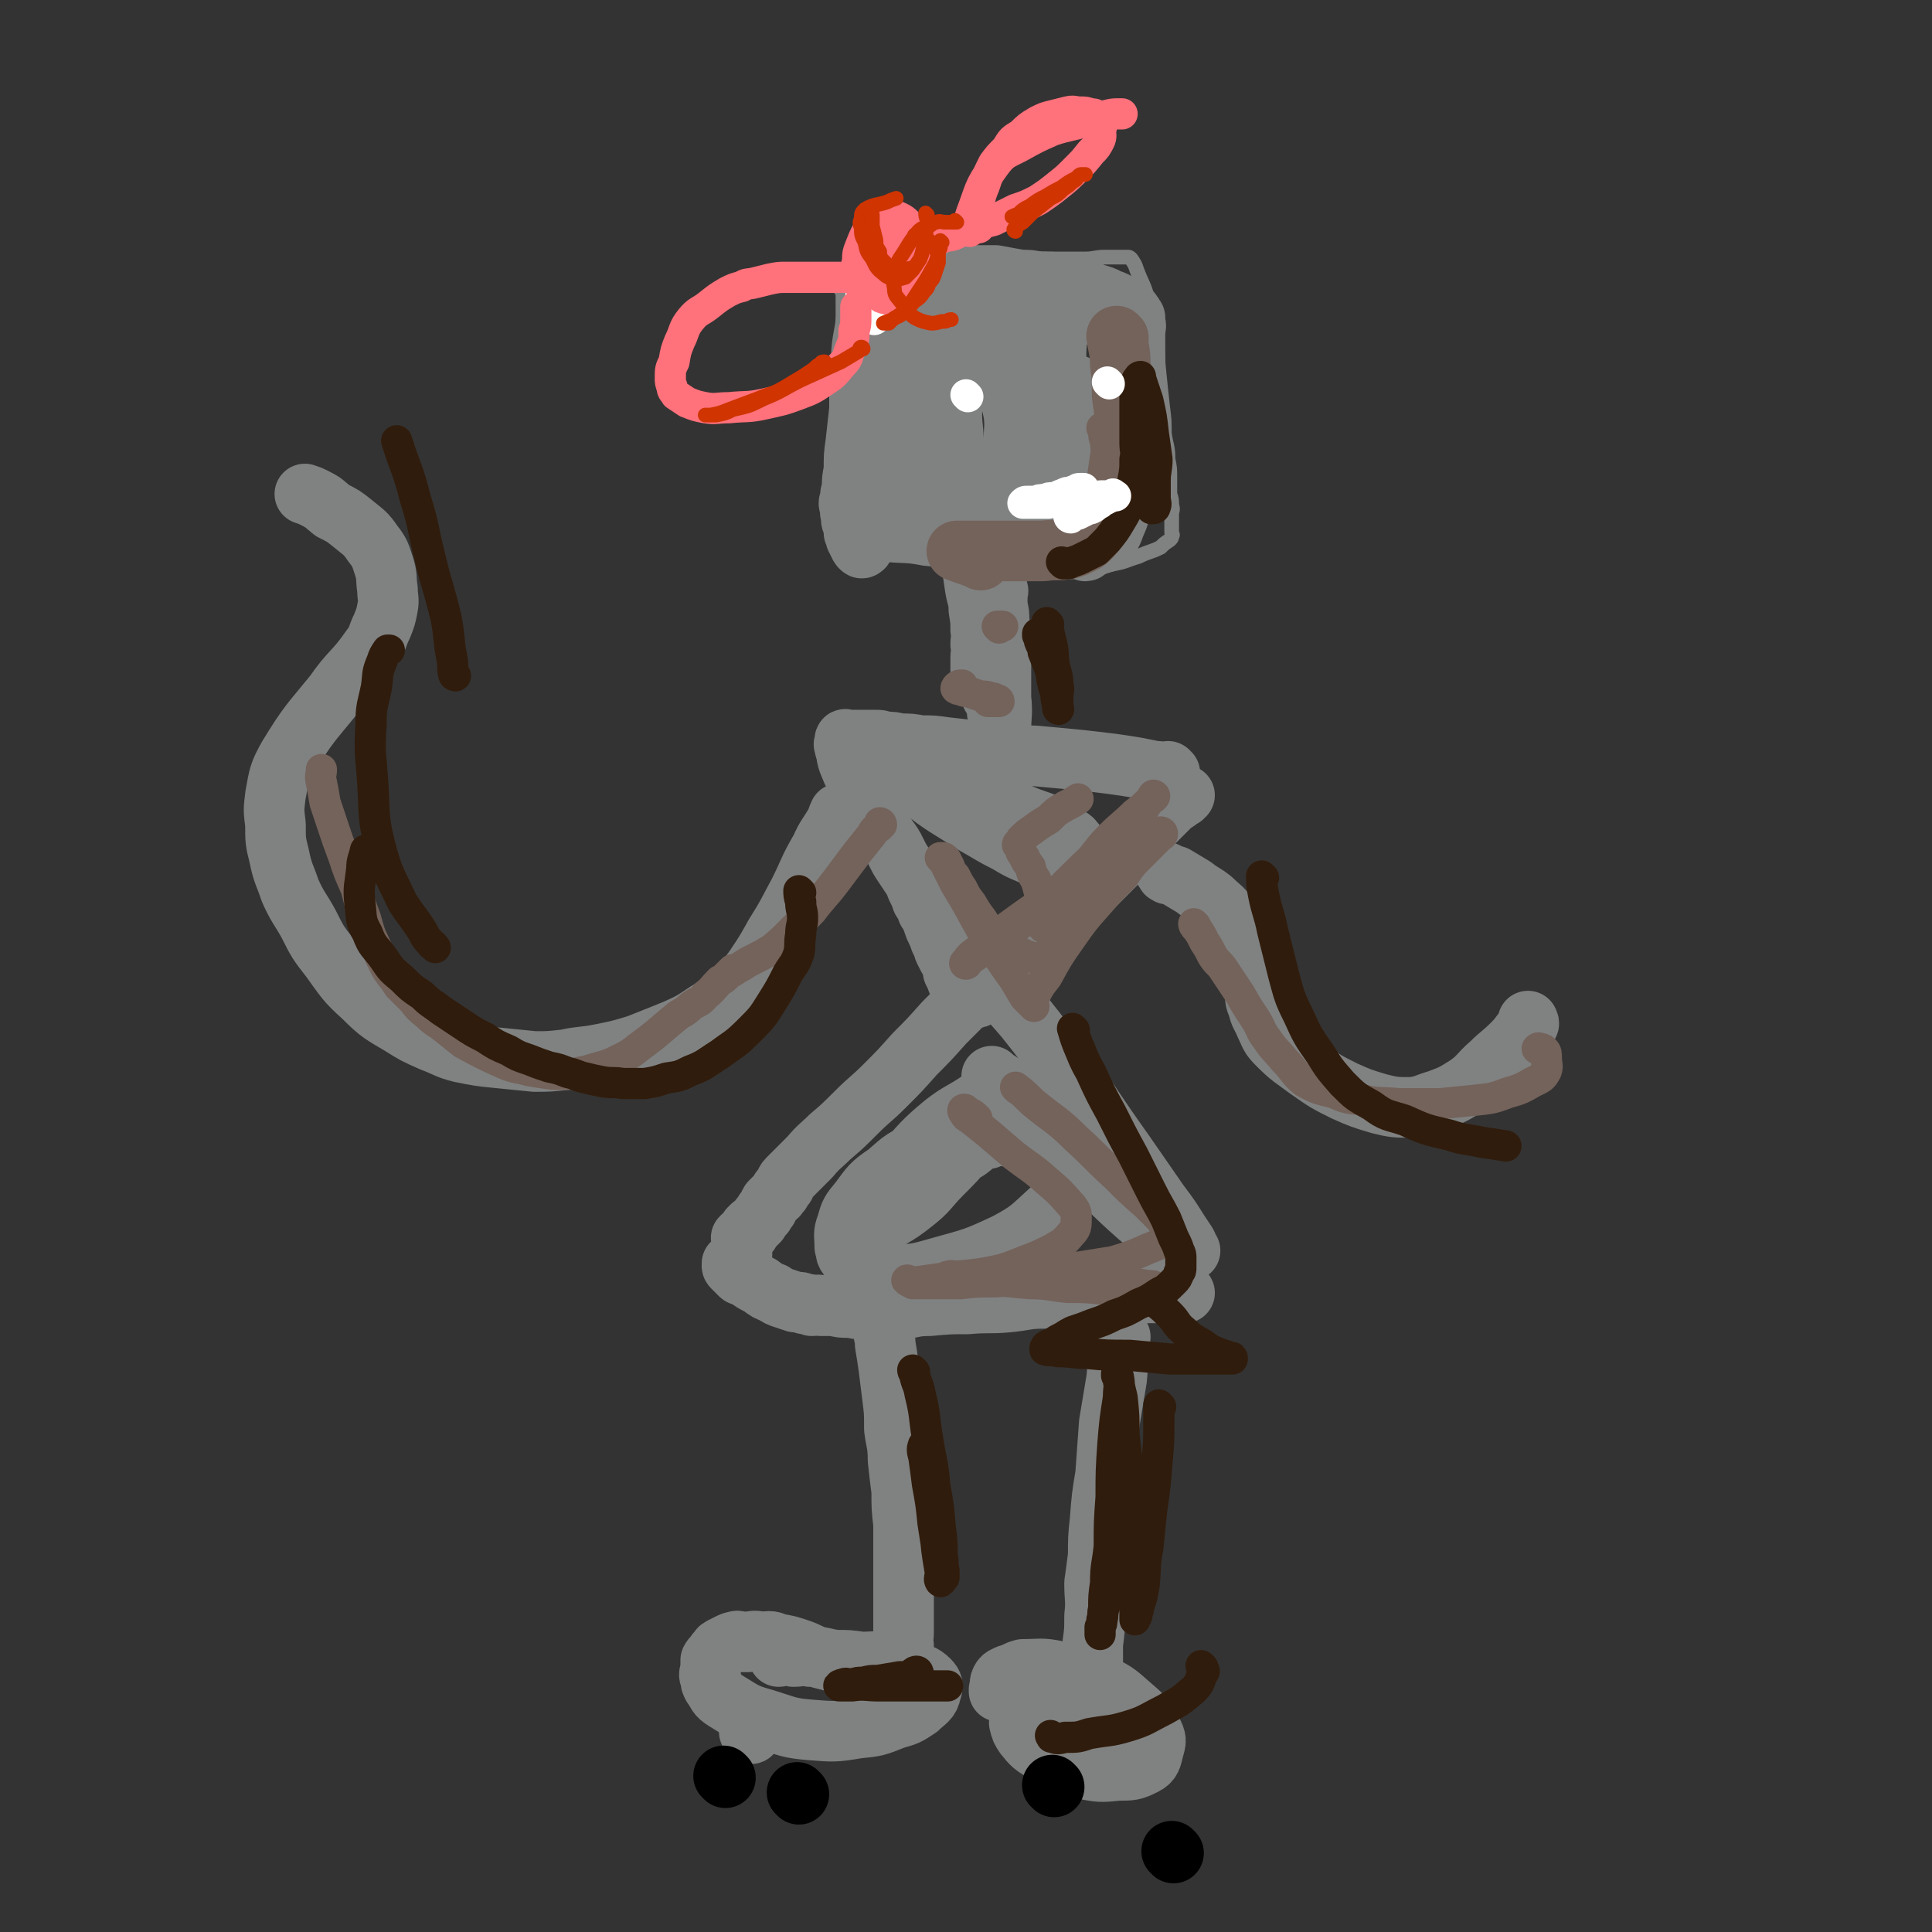 <svg viewBox='0 0 1052 1052' version='1.1' xmlns='http://www.w3.org/2000/svg' xmlns:xlink='http://www.w3.org/1999/xlink'><rect x="0" y="0" width="1052" height="1052" fill="#333333" stroke="none"/><g fill='none' stroke='#808282' stroke-width='8' stroke-linecap='round' stroke-linejoin='round'><path d='M459,159c0,0 -1,-1 -1,-1 0,0 1,1 1,2 0,5 0,5 0,11 0,11 0,11 0,22 0,15 0,15 0,29 0,13 0,13 0,25 0,10 -1,10 0,21 0,6 0,6 1,13 0,4 0,4 0,9 0,2 0,2 0,5 0,1 0,1 0,3 0,0 0,0 0,1 0,0 -1,0 0,0 0,0 0,0 1,0 2,0 2,-1 4,0 9,1 9,1 18,3 10,1 10,0 20,2 10,1 10,1 21,3 9,1 9,1 19,2 7,0 7,0 14,1 4,0 4,0 9,1 2,0 2,0 4,1 1,0 1,0 2,0 0,0 0,0 0,0 '/><path d='M481,145c0,0 -2,-1 -1,-1 9,-1 10,-1 20,-2 13,-1 13,-1 27,-1 12,0 12,0 25,0 11,0 11,0 22,0 9,0 9,0 17,0 5,0 5,-1 11,-1 3,0 3,0 6,0 2,0 2,0 3,0 0,0 0,0 0,0 1,0 1,0 1,0 1,0 1,0 2,0 0,0 0,0 0,0 1,0 1,0 2,1 2,3 2,3 3,6 3,8 4,8 6,16 3,10 3,10 4,20 2,10 1,10 2,19 1,10 1,10 2,19 1,8 1,8 1,15 1,7 2,7 2,14 1,5 1,5 1,11 0,4 0,4 0,8 1,3 1,3 1,6 1,3 0,3 0,5 0,0 0,0 0,1 0,1 0,1 0,2 0,1 0,1 0,2 0,1 0,1 0,2 0,1 0,1 0,2 0,0 0,0 0,1 0,1 1,1 0,2 0,1 0,1 -1,2 -3,2 -3,2 -5,4 -6,3 -6,2 -12,5 -7,2 -7,3 -14,4 -9,3 -9,3 -18,4 -11,1 -11,0 -22,0 -9,0 -9,1 -18,0 -8,-1 -8,-2 -16,-3 -8,-1 -8,-1 -15,-2 -4,-1 -4,-2 -7,-2 -2,-1 -3,0 -3,0 -1,0 0,0 0,0 0,0 0,0 1,0 '/></g>
<g fill='none' stroke='#808282' stroke-width='33' stroke-linecap='round' stroke-linejoin='round'><path d='M506,194c0,0 -1,-1 -1,-1 0,5 0,7 1,13 2,10 2,10 5,21 4,11 4,11 9,21 4,8 4,8 10,15 2,3 2,3 6,5 3,3 3,3 7,4 3,0 3,0 5,-2 1,-1 1,-2 1,-4 2,-5 3,-5 3,-10 1,-7 1,-7 0,-14 0,-9 1,-9 0,-17 -2,-10 -3,-10 -6,-20 -2,-7 -2,-7 -5,-14 -2,-4 -2,-4 -5,-7 -2,-3 -2,-3 -5,-4 -1,-1 -2,-1 -3,0 -2,0 -2,1 -2,3 -3,6 -3,6 -4,14 -2,9 -3,9 -3,19 -1,10 -1,10 0,20 0,9 1,9 3,17 2,6 2,7 5,12 2,4 3,5 6,8 2,1 3,1 4,0 4,-2 4,-2 7,-6 4,-7 5,-7 7,-16 2,-8 2,-9 2,-18 1,-8 1,-8 -1,-16 -1,-9 -2,-9 -5,-17 -3,-7 -3,-7 -6,-13 -3,-4 -3,-4 -6,-8 -2,-2 -2,-2 -5,-4 -2,-1 -2,0 -4,-1 -2,-1 -2,-1 -3,-1 -2,0 -2,0 -4,0 -3,0 -3,0 -5,1 -3,1 -3,1 -5,2 -3,3 -3,3 -6,6 -3,4 -3,4 -5,8 -3,6 -3,6 -5,12 -2,6 -2,6 -2,12 -1,7 -1,8 0,15 0,6 0,6 1,13 0,5 0,5 1,10 1,5 2,5 2,9 1,4 1,4 1,7 1,3 1,3 2,6 0,1 0,1 0,3 1,1 0,1 1,2 0,1 0,1 0,2 0,1 0,1 0,2 0,1 -1,1 0,2 0,0 0,0 0,1 1,1 0,1 1,2 0,1 1,1 2,2 2,1 2,0 4,1 4,0 4,0 8,1 6,0 6,0 11,1 8,0 8,0 17,1 9,0 9,0 18,1 8,0 8,1 15,1 7,0 7,0 13,0 4,0 4,0 8,0 3,0 3,-1 5,-1 1,0 2,0 2,0 1,-1 1,-1 1,-2 1,-2 1,-2 2,-4 2,-6 3,-6 4,-12 2,-8 2,-8 3,-15 1,-8 1,-8 2,-15 1,-7 2,-7 2,-15 1,-6 1,-6 1,-13 1,-6 0,-6 0,-13 0,-5 0,-5 0,-9 0,-5 0,-5 0,-10 0,-3 0,-3 0,-7 0,-2 1,-2 0,-4 0,-2 0,-2 0,-3 -1,-2 -1,-1 -2,-3 -1,-1 -1,-1 -2,-2 -2,-1 -2,-1 -4,-2 -3,-2 -3,-2 -6,-3 -4,-2 -4,-2 -8,-3 -4,-2 -4,-2 -9,-3 -5,-2 -5,-2 -11,-3 -6,-1 -6,0 -13,-1 -5,-1 -5,0 -10,-1 -6,-1 -5,-1 -11,-2 -5,0 -5,0 -11,0 -4,0 -4,-1 -9,-1 -4,0 -4,0 -9,0 -4,0 -4,0 -9,0 -3,0 -3,0 -7,1 -3,0 -3,-1 -6,0 -2,0 -2,1 -4,2 -1,0 -1,0 -2,1 -2,0 -2,0 -3,1 -2,1 -3,1 -4,3 -2,3 -2,3 -3,6 -3,8 -3,8 -4,16 -2,11 -2,11 -2,22 -1,11 -1,11 -1,22 -1,9 -1,9 -2,18 -1,7 -1,7 -1,15 -1,5 -1,5 -1,10 -1,3 -1,3 -1,6 -1,2 -1,2 0,4 0,1 0,1 0,3 1,0 1,0 1,1 0,0 0,0 0,0 0,1 0,1 0,2 0,1 -1,1 0,2 0,1 0,1 1,3 0,1 0,1 0,3 1,1 1,1 1,3 1,1 1,1 1,2 1,1 1,1 1,2 1,0 0,1 1,1 0,1 1,0 1,0 1,-5 1,-6 1,-11 1,-12 1,-12 2,-24 1,-12 1,-12 2,-25 1,-13 2,-13 3,-25 1,-11 1,-11 2,-21 1,-6 1,-6 2,-13 1,-4 1,-4 2,-8 0,-2 0,-2 1,-4 1,-1 1,-1 1,-1 1,-1 1,0 2,0 2,0 2,-1 3,-1 2,0 2,0 3,0 3,0 3,0 6,0 4,0 4,-1 8,-1 11,0 11,0 21,1 14,1 14,1 27,2 12,1 12,0 24,2 7,1 7,1 14,2 6,2 6,1 11,3 3,1 3,1 6,3 1,0 2,1 2,2 1,0 0,0 0,1 0,1 1,1 0,3 0,2 0,2 0,5 -1,3 0,3 -1,7 0,5 0,5 -1,11 0,6 0,6 0,13 1,9 1,9 1,17 1,9 0,9 0,17 0,6 1,6 0,12 0,3 0,3 -1,6 -2,3 -1,4 -3,6 -2,3 -2,3 -5,5 -4,2 -4,2 -8,4 -5,1 -5,1 -11,2 -5,0 -5,0 -11,1 -5,0 -5,0 -10,0 -3,0 -3,0 -5,0 0,0 0,0 -1,0 '/><path d='M576,178c0,0 -1,-1 -1,-1 0,0 0,1 0,2 1,7 0,7 0,15 1,13 1,14 3,27 3,14 3,14 6,28 2,12 2,12 4,24 1,8 1,8 2,16 1,4 1,4 1,8 1,1 1,3 0,3 0,-1 0,-3 0,-6 -3,-11 -3,-11 -5,-23 -4,-17 -4,-17 -7,-33 -3,-16 -3,-16 -6,-31 -2,-9 -2,-9 -3,-18 -1,-5 -2,-5 -2,-10 -1,-1 -1,-4 -1,-3 1,1 2,3 2,7 2,8 1,9 3,17 3,12 3,12 7,24 4,11 4,11 8,21 3,9 3,9 6,17 2,5 1,5 3,10 1,1 1,1 2,3 0,0 0,0 0,0 0,-3 0,-4 0,-7 -2,-9 -2,-9 -4,-19 -2,-8 -2,-8 -3,-17 -2,-6 -2,-6 -3,-13 -1,-3 -1,-3 -1,-6 -1,-2 -1,-4 -1,-3 0,1 0,4 0,8 '/><path d='M526,290c0,0 -1,-1 -1,-1 0,3 1,4 2,7 1,5 1,5 2,11 1,6 1,6 2,13 1,6 2,6 2,12 1,6 1,6 1,11 1,4 0,4 0,8 1,4 0,4 0,7 0,3 0,3 0,5 0,2 0,2 0,4 1,1 1,1 1,2 1,1 1,1 1,2 1,1 1,1 1,2 1,0 1,0 1,1 1,0 1,0 1,0 0,0 -1,0 -1,1 1,1 1,1 2,2 0,1 0,1 0,2 1,1 2,0 2,1 1,1 0,1 0,3 1,2 1,2 1,5 1,2 1,2 1,5 1,3 1,3 1,7 1,2 1,2 1,5 1,1 0,1 0,3 0,1 0,1 0,2 0,0 1,2 0,1 0,-5 0,-6 -1,-13 0,-9 1,-9 0,-18 0,-9 0,-9 0,-18 -1,-7 0,-7 -1,-14 0,-5 1,-5 0,-10 0,-4 0,-4 -1,-8 0,-2 0,-2 0,-4 0,-2 0,-2 0,-3 0,-1 1,-1 0,-2 0,-1 0,-1 -1,-1 0,0 0,-1 0,-1 '/><path d='M637,421c0,0 -1,-1 -1,-1 0,0 0,1 -1,1 -3,-1 -3,-1 -6,-1 -5,-1 -5,-1 -10,-2 -6,-1 -6,-1 -13,-2 -8,-1 -8,-1 -17,-2 -10,-1 -10,-1 -21,-2 -9,-1 -9,0 -19,-1 -8,-1 -8,-1 -17,-2 -8,-1 -8,-1 -17,-2 -7,-1 -7,-1 -14,-1 -5,-1 -5,-1 -11,-1 -4,-1 -4,-1 -8,-1 -3,-1 -3,-1 -5,-1 -3,0 -3,0 -5,0 -2,0 -2,0 -3,0 -1,0 -1,0 -2,0 0,0 0,0 0,0 -1,0 -1,0 -2,0 0,0 0,0 -1,0 0,0 0,0 -1,0 0,0 0,0 -1,0 0,0 0,0 -1,0 0,0 -1,-1 -1,0 0,0 0,0 0,1 0,0 0,0 0,1 0,0 -1,0 0,1 0,2 0,2 1,3 0,3 0,3 1,6 2,5 2,5 4,9 3,5 2,6 5,11 3,5 3,5 6,11 3,5 3,5 6,10 3,4 3,4 5,8 2,4 2,4 4,7 2,3 2,3 4,6 2,3 2,3 3,6 2,4 2,4 3,7 2,3 2,3 3,6 2,3 2,3 3,6 1,3 1,3 2,5 1,2 1,2 2,5 2,2 1,2 2,5 1,2 1,2 2,4 1,2 2,2 2,4 1,2 1,2 1,4 1,2 1,2 2,4 0,1 0,1 1,2 0,1 0,1 1,3 0,0 0,0 0,1 0,1 0,1 1,2 0,1 0,1 1,2 0,0 -1,0 0,0 0,1 0,1 1,1 0,0 0,0 0,0 1,0 1,0 1,0 1,0 1,0 2,0 2,-1 2,0 3,-1 3,-2 2,-2 5,-4 4,-3 5,-2 9,-6 8,-7 7,-7 15,-15 8,-8 8,-8 16,-16 7,-8 7,-8 15,-16 6,-6 6,-6 12,-12 5,-5 5,-5 10,-10 3,-3 3,-3 5,-6 2,-2 2,-2 3,-4 1,-1 1,-2 1,-2 1,-1 1,0 2,0 0,-1 0,-1 0,-1 1,-1 1,-1 2,-2 1,-1 1,-1 1,-1 1,-1 1,-1 2,-2 1,-1 1,-1 2,-2 1,-1 1,-1 2,-2 2,-2 2,-2 3,-3 1,-1 1,-1 2,-2 1,-1 1,0 2,-1 1,-1 1,-2 1,-2 1,-1 1,0 2,0 0,-1 0,-1 0,-1 0,0 1,0 1,0 0,0 0,0 0,0 '/><path d='M528,544c0,0 -1,-1 -1,-1 -1,0 -1,1 -1,2 -6,6 -6,6 -12,12 -8,9 -8,9 -16,17 -8,9 -8,9 -16,17 -8,8 -8,7 -16,15 -7,7 -7,7 -14,13 -5,5 -6,5 -11,11 -4,4 -4,4 -8,8 -2,2 -2,2 -4,4 -2,2 -1,3 -2,4 -1,1 -1,1 -2,2 0,0 0,0 0,1 -1,1 -1,1 -1,1 -1,2 -1,1 -2,2 -1,1 -1,1 -2,2 -1,1 -1,1 -1,2 -1,1 -1,1 -1,2 -1,1 -1,1 -1,1 -1,1 -1,1 -1,2 -1,1 -1,1 -2,2 -1,1 -1,2 -1,2 -1,1 -1,1 -2,2 -1,0 -1,0 -2,1 0,1 0,1 -1,1 0,0 0,0 0,1 0,0 0,1 0,1 -1,0 -1,0 -1,0 -1,1 -1,0 -1,1 -1,0 0,0 0,1 -1,0 -1,-1 -1,0 -1,0 0,0 0,0 -1,1 -1,0 -1,1 -1,0 0,0 0,0 0,1 0,1 0,1 0,0 0,0 0,1 0,0 0,0 0,1 0,0 0,0 0,1 0,0 0,0 0,1 0,0 0,0 0,1 0,1 0,1 0,2 0,0 0,0 0,1 -1,0 -1,0 -1,1 -1,0 0,0 0,1 -1,0 -1,-1 -1,0 -1,0 0,0 0,1 -1,1 -1,1 -1,1 -1,1 -1,1 -1,1 -1,0 -1,-1 -1,0 -1,0 0,0 0,1 0,0 -1,0 0,1 0,0 0,0 1,1 1,1 1,1 3,3 1,1 1,0 3,1 4,3 4,3 8,5 4,3 4,3 7,4 3,2 3,2 6,3 3,1 3,1 6,2 3,0 3,0 5,1 2,0 2,0 4,1 3,0 3,-1 5,0 3,0 3,0 7,0 4,1 4,1 9,1 5,1 5,1 11,1 8,0 8,0 16,0 8,-1 8,-2 16,-2 11,-1 11,-1 21,-1 11,-1 11,0 22,-1 10,-1 10,-2 19,-2 8,-1 8,-1 17,-1 7,-1 7,-1 15,-1 7,-1 7,-1 14,-1 5,-1 5,0 10,0 4,0 4,0 8,0 3,0 3,0 6,0 2,0 2,0 3,0 2,0 2,0 3,0 1,0 1,0 1,0 '/><path d='M521,518c0,0 -1,-1 -1,-1 5,5 7,5 13,11 13,13 13,12 25,26 16,20 15,20 31,40 12,18 12,18 24,35 9,13 9,13 18,26 6,8 6,8 11,16 2,3 2,3 4,6 1,2 1,2 1,3 0,1 1,1 1,1 0,0 -1,0 -2,0 0,-1 -1,0 -1,0 -2,-1 -2,-1 -3,-2 -4,-2 -4,-2 -7,-5 -11,-8 -11,-8 -21,-17 -12,-11 -11,-11 -22,-22 -9,-9 -9,-9 -18,-18 -7,-7 -7,-7 -14,-13 -6,-5 -6,-5 -11,-10 -3,-3 -3,-3 -5,-5 -2,-1 -2,-1 -3,-2 -1,0 -1,-1 -1,-1 0,0 1,1 1,1 1,1 0,1 0,1 '/><path d='M538,620c0,0 0,-1 -1,-1 -5,3 -5,3 -10,7 -10,6 -10,5 -19,12 -9,5 -8,6 -17,12 -5,4 -6,4 -11,9 -3,3 -3,3 -5,6 -1,2 -2,2 -2,3 -1,1 0,1 0,1 1,0 1,0 2,0 11,-7 12,-6 22,-14 9,-7 8,-8 16,-16 7,-7 7,-7 13,-14 4,-6 4,-6 7,-12 3,-4 3,-4 5,-8 1,-2 1,-3 1,-5 1,-2 1,-3 0,-3 -1,-1 -2,1 -5,2 -10,7 -11,6 -20,13 -12,10 -12,11 -22,22 -9,10 -9,10 -17,21 -5,7 -5,8 -8,17 -2,5 -3,6 -3,12 -1,4 0,4 1,7 1,1 1,1 2,2 8,1 8,2 16,1 15,0 15,0 29,-4 18,-5 19,-5 36,-13 13,-7 13,-8 24,-18 8,-6 8,-7 14,-15 3,-6 3,-7 4,-13 1,-2 1,-3 0,-4 -2,-2 -3,-2 -6,-3 -7,-3 -7,-3 -15,-4 -9,-2 -9,-1 -18,-1 -11,-1 -11,-2 -22,0 -13,2 -14,1 -26,7 -11,5 -11,5 -20,13 -9,6 -9,7 -15,15 -5,6 -5,6 -7,13 -2,5 -1,6 -1,12 1,3 0,4 3,6 9,6 9,7 20,10 13,4 13,2 27,5 5,0 5,0 10,1 '/><path d='M574,471c0,0 0,-1 -1,-1 -4,-2 -4,-1 -8,-3 -8,-4 -8,-3 -16,-8 -10,-5 -9,-5 -18,-10 -8,-5 -8,-5 -16,-10 -6,-4 -6,-4 -11,-8 -3,-3 -3,-3 -5,-6 -1,-1 -2,-2 -2,-3 -1,0 0,0 0,0 3,0 3,1 6,2 13,4 14,4 27,9 13,4 13,5 25,10 9,4 9,3 18,7 5,2 5,3 9,6 2,1 2,1 3,3 1,0 1,1 0,1 0,0 0,0 -1,0 '/><path d='M458,444c0,0 -1,-1 -1,-1 -1,2 -1,3 -2,5 -4,7 -5,7 -8,14 -7,12 -6,12 -12,24 -6,11 -6,12 -13,23 -5,9 -5,9 -11,18 -5,7 -5,7 -11,13 -7,7 -7,6 -15,11 -9,6 -9,6 -18,10 -10,4 -10,4 -20,8 -10,3 -10,3 -20,5 -10,2 -10,1 -19,3 -9,1 -9,1 -17,1 -10,-1 -10,-1 -20,-2 -10,-1 -10,-1 -20,-3 -8,-2 -8,-3 -16,-6 -9,-4 -9,-4 -17,-9 -10,-6 -11,-6 -20,-15 -10,-9 -10,-10 -18,-21 -7,-9 -7,-9 -12,-19 -5,-9 -6,-9 -10,-18 -3,-9 -4,-9 -6,-19 -2,-8 -2,-8 -2,-17 -1,-8 -1,-8 0,-16 2,-11 2,-12 7,-21 11,-18 12,-18 25,-34 9,-13 11,-12 20,-25 4,-5 3,-6 6,-12 2,-5 2,-5 3,-10 1,-5 0,-5 0,-10 -1,-6 0,-7 -2,-13 -2,-6 -2,-7 -6,-12 -4,-6 -5,-6 -11,-11 -5,-4 -5,-4 -11,-7 -5,-4 -4,-4 -10,-7 -2,-1 -2,-1 -5,-2 '/><path d='M636,476c0,0 -2,-1 -1,-1 1,1 2,1 5,2 5,3 5,3 10,6 5,4 5,3 10,7 4,4 5,4 8,8 4,5 4,5 7,10 2,5 2,5 4,11 1,5 1,5 2,10 1,5 1,5 2,10 1,5 0,5 2,9 1,5 2,5 4,10 3,6 2,6 7,11 7,7 8,7 16,13 10,7 10,7 20,12 9,4 9,4 19,7 8,2 9,2 18,2 7,-1 7,-2 14,-4 8,-3 8,-3 16,-8 7,-5 6,-6 13,-12 5,-5 6,-5 11,-10 3,-3 3,-3 6,-7 2,-2 2,-2 3,-4 1,-1 0,-1 0,-2 '/><path d='M482,725c0,0 -1,-1 -1,-1 0,3 1,4 1,8 1,6 1,6 2,13 1,8 1,8 2,16 1,8 1,8 1,17 1,8 2,8 2,17 1,9 1,9 2,17 0,9 0,9 1,18 0,5 0,5 0,9 0,11 0,11 0,22 0,5 0,5 0,11 0,5 0,5 0,10 0,4 0,4 0,7 0,4 -1,4 0,7 0,3 0,3 0,5 1,3 1,3 1,5 0,1 0,1 0,3 0,0 0,0 0,1 0,0 0,0 0,1 0,0 0,0 0,1 0,0 0,0 0,1 0,0 0,0 0,1 0,0 0,0 0,1 -1,0 -1,0 -2,1 0,0 0,0 0,0 -2,0 -2,0 -3,0 -1,0 -1,0 -3,0 -2,-1 -2,-2 -4,-3 -3,-1 -4,0 -7,-1 -6,-1 -6,-2 -11,-4 -8,-3 -8,-3 -16,-5 -6,-2 -6,-3 -12,-5 -6,-2 -6,-2 -12,-3 -4,-2 -4,-1 -9,-1 -4,-1 -4,0 -7,0 -2,0 -2,0 -4,0 -1,0 -1,-1 -3,0 -1,0 -1,0 -3,1 -2,1 -2,1 -4,2 -2,1 -1,1 -3,3 -1,2 -2,2 -3,4 0,2 0,2 0,5 -1,3 -1,3 0,5 0,2 0,2 1,4 3,4 2,5 7,8 10,6 10,7 21,10 13,4 13,5 26,6 12,1 13,1 25,-1 10,-1 10,-1 20,-5 7,-2 7,-2 13,-6 4,-4 6,-4 7,-9 1,-3 1,-4 -1,-6 -4,-4 -5,-3 -10,-5 -6,-3 -6,-3 -13,-4 -7,-2 -7,-1 -14,-1 -7,-1 -7,-1 -14,-1 -7,-1 -7,-2 -14,-2 -4,-1 -5,0 -9,0 -3,-1 -3,-2 -6,-1 -1,0 -1,1 -2,1 '/><path d='M610,728c0,0 -1,-1 -1,-1 -1,2 0,3 -1,6 0,9 1,9 0,18 -2,12 -2,12 -4,24 -1,14 -1,14 -2,28 -2,12 -2,12 -3,25 -1,9 -1,10 -1,19 -1,8 -1,8 -2,15 0,9 1,9 0,18 0,8 0,8 -1,15 0,7 0,7 0,14 1,5 1,5 1,11 1,4 0,4 0,8 0,3 0,3 0,5 0,2 0,2 0,4 1,1 1,1 1,2 1,1 1,1 1,1 1,1 1,0 1,0 1,0 1,0 1,0 1,0 1,0 1,0 1,0 1,1 2,0 0,0 0,0 0,0 1,-1 1,-1 1,-1 0,-1 1,-1 0,-1 0,-2 0,-2 -1,-3 -1,-3 -1,-3 -3,-5 -2,-2 -2,-3 -5,-4 -2,-2 -2,-2 -5,-2 -4,-1 -4,-1 -9,0 -5,0 -5,0 -10,1 -4,1 -4,2 -8,4 -3,1 -3,1 -5,3 -2,3 -3,3 -3,6 1,4 1,4 3,7 4,5 5,6 11,9 9,6 10,6 20,9 10,2 10,2 20,1 7,0 8,0 14,-3 4,-2 4,-4 5,-8 1,-4 2,-5 0,-9 -4,-8 -5,-9 -12,-15 -9,-8 -9,-8 -20,-13 -9,-5 -10,-4 -20,-6 -9,-2 -10,-1 -19,-1 -4,1 -4,2 -8,3 -2,1 -3,1 -4,3 -1,2 0,3 -1,5 0,0 0,0 0,1 '/><path d='M409,944c0,0 -1,-1 -1,-1 '/></g>
<g fill='none' stroke='#000000' stroke-width='33' stroke-linecap='round' stroke-linejoin='round'><path d='M395,968c0,0 -1,-1 -1,-1 '/><path d='M435,977c0,0 -1,-1 -1,-1 '/><path d='M574,973c0,0 -1,-1 -1,-1 '/><path d='M639,1009c0,0 -1,-1 -1,-1 '/></g>
<g fill='none' stroke='#74635B' stroke-width='33' stroke-linecap='round' stroke-linejoin='round'><path d='M609,184c0,0 -1,-1 -1,-1 1,7 2,8 2,15 1,8 1,8 1,17 1,9 2,9 1,17 0,9 0,9 -2,17 -1,7 -1,7 -2,14 -2,7 -2,7 -4,13 -3,6 -3,6 -6,11 -3,4 -3,5 -7,8 -4,2 -5,3 -10,4 -6,1 -6,0 -13,1 -7,0 -7,0 -14,0 -7,0 -7,0 -13,0 -5,0 -5,0 -9,0 -4,0 -4,0 -7,0 -2,0 -2,0 -3,0 -1,0 -1,0 -1,0 5,2 6,2 11,4 1,0 1,0 2,1 '/></g>
<g fill='none' stroke='#74635B' stroke-width='17' stroke-linecap='round' stroke-linejoin='round'><path d='M557,302c0,0 -2,-1 -1,-1 3,-1 4,0 9,-1 5,-1 5,-1 11,-1 5,-1 5,-1 10,-1 4,-1 4,0 8,-1 3,-1 3,-1 6,-2 2,-1 2,-1 3,-2 1,-2 1,-2 1,-4 1,-4 0,-4 0,-8 0,-5 0,-5 0,-10 0,-5 1,-5 0,-10 0,-4 0,-4 0,-7 -1,-4 -1,-4 -1,-8 -1,-3 -1,-3 -1,-6 -1,-2 -1,-2 -1,-5 -1,-1 0,-1 -1,-2 '/><path d='M621,465c0,0 -1,-1 -1,-1 0,0 0,1 -1,1 0,0 0,0 -1,0 -3,1 -3,1 -6,2 -9,5 -8,5 -17,10 -11,5 -11,4 -22,11 -11,7 -11,7 -22,15 -7,5 -7,6 -14,11 -4,3 -4,3 -8,6 -2,2 -2,2 -3,4 -1,0 -1,1 0,1 1,0 1,-2 3,-3 10,-7 10,-6 19,-13 13,-10 13,-10 24,-20 12,-11 12,-12 24,-23 9,-8 9,-8 17,-16 5,-5 5,-5 10,-10 2,-3 2,-3 4,-5 1,-1 1,0 1,-1 1,0 1,-1 0,-1 -1,1 -1,2 -2,3 -4,4 -4,4 -8,7 -6,6 -7,6 -13,12 -7,7 -6,7 -12,14 -6,7 -6,7 -12,14 -4,5 -3,5 -7,10 -2,3 -2,4 -4,7 -1,2 -2,2 -2,4 -1,0 0,0 0,1 1,0 1,0 1,0 1,0 1,0 1,0 1,0 1,0 2,0 1,0 1,0 2,0 2,0 2,0 3,1 1,0 1,0 1,2 0,1 0,2 0,3 -1,3 -1,3 -2,5 -2,2 -2,2 -4,3 -2,2 -2,2 -5,2 -3,1 -3,1 -6,0 -5,-2 -5,-2 -10,-5 -5,-3 -5,-3 -9,-7 -4,-3 -4,-3 -7,-8 -3,-4 -3,-4 -6,-9 -3,-4 -3,-4 -5,-8 -2,-3 -2,-3 -4,-7 -2,-2 -2,-2 -3,-5 -1,-2 -1,-2 -2,-4 -1,-1 -1,-1 -2,-1 -1,0 -1,0 -1,0 1,1 1,1 2,2 3,6 3,6 6,12 6,10 6,10 12,21 5,9 5,9 11,18 4,6 4,6 9,13 3,5 3,5 6,10 2,2 2,2 3,3 1,1 2,2 2,2 0,0 -1,-1 -1,-1 1,-2 1,-2 1,-4 3,-6 3,-6 7,-11 6,-11 6,-11 13,-21 7,-10 7,-10 15,-19 7,-8 7,-8 14,-15 4,-6 4,-6 9,-11 3,-3 3,-3 6,-6 2,-2 2,-2 4,-4 1,-1 2,-1 2,-2 0,0 0,-1 -1,-1 -1,1 -1,2 -3,3 -7,6 -7,6 -15,12 -7,6 -7,6 -15,13 -5,5 -5,5 -11,9 -4,3 -4,4 -8,6 -3,2 -3,1 -6,2 -2,0 -2,0 -4,0 0,-1 1,-1 1,-2 -1,-2 -2,-2 -2,-4 -2,-3 -1,-3 -3,-6 -1,-4 -1,-4 -2,-7 -2,-3 -2,-3 -3,-7 -2,-3 -2,-2 -3,-5 -1,-1 -1,-2 -2,-3 0,-2 0,-2 -1,-3 0,-1 -1,-1 -1,-1 0,-1 1,-1 1,-1 1,-1 1,-1 1,-2 3,-3 3,-3 6,-5 4,-3 4,-3 9,-6 4,-4 4,-4 9,-7 4,-2 4,-2 7,-4 '/><path d='M554,593c0,0 -1,-1 -1,-1 4,3 5,4 9,8 12,10 13,9 24,20 11,10 11,11 22,21 8,8 8,8 16,15 4,4 4,4 8,8 2,3 2,3 3,5 1,2 1,2 1,3 1,1 1,2 0,3 0,0 0,0 -1,1 -5,2 -5,2 -10,4 -9,4 -9,4 -19,7 -12,2 -13,2 -25,4 -13,1 -13,1 -26,3 -9,0 -9,0 -19,1 -6,0 -6,0 -11,0 -3,0 -3,0 -6,0 -2,0 -4,0 -3,0 0,0 2,-1 4,0 10,1 10,1 19,2 11,1 11,1 22,2 10,0 10,1 20,2 10,0 10,0 19,1 7,0 7,0 14,0 5,0 5,0 10,0 2,-1 4,-1 4,-1 1,-1 -1,-1 -3,-1 -6,-1 -6,-1 -12,-1 -11,-1 -11,0 -21,0 -14,-1 -14,-1 -28,-1 -11,-1 -11,-1 -22,0 -10,0 -10,0 -19,1 -4,0 -4,0 -7,0 -8,0 -8,0 -15,0 -2,0 -2,0 -4,0 -2,-1 -4,-2 -3,-2 0,0 2,1 5,1 7,-1 7,-1 14,-2 12,-2 12,-1 24,-3 10,-2 10,-2 20,-6 8,-3 8,-3 16,-7 5,-3 6,-3 10,-8 3,-3 3,-4 3,-9 0,-3 0,-3 -2,-6 -7,-8 -7,-8 -14,-14 -9,-8 -9,-7 -18,-14 -7,-6 -7,-6 -14,-12 -5,-4 -5,-4 -10,-8 -2,-1 -2,-1 -3,-3 -1,-1 -1,-2 0,-2 1,0 1,1 3,2 2,1 2,1 4,3 '/><path d='M480,449c0,0 0,-1 -1,-1 0,0 0,0 0,1 -1,0 0,0 0,1 -2,2 -3,1 -4,4 -4,5 -4,5 -8,10 -6,8 -6,8 -12,16 -6,8 -7,8 -13,16 -6,6 -6,6 -12,12 -5,5 -5,5 -10,9 -5,3 -5,3 -9,5 -4,2 -4,2 -7,4 -2,1 -2,1 -5,3 0,0 0,-1 0,-1 -2,2 -2,2 -3,3 -2,2 -2,2 -4,3 -4,4 -4,5 -8,8 -3,4 -4,3 -8,6 -3,3 -4,3 -7,5 -11,9 -10,9 -21,17 -5,4 -5,4 -11,7 -8,4 -8,3 -17,6 -5,1 -5,1 -10,2 -5,0 -5,0 -9,0 -7,-1 -7,-1 -13,-2 -7,-2 -7,-1 -14,-4 -11,-5 -11,-5 -22,-11 -5,-4 -5,-4 -10,-8 -5,-4 -5,-3 -9,-7 -5,-4 -5,-4 -8,-8 -4,-4 -4,-4 -8,-8 -3,-5 -4,-5 -7,-10 -3,-6 -3,-6 -6,-13 -3,-6 -3,-7 -5,-14 -3,-8 -3,-8 -5,-16 -4,-9 -4,-9 -7,-18 -3,-8 -3,-8 -6,-17 -2,-6 -2,-6 -4,-12 -1,-6 -1,-6 -2,-11 -1,-4 0,-4 0,-7 '/><path d='M538,382c0,0 -1,-1 -1,-1 0,0 1,1 1,1 1,0 2,0 3,0 0,0 0,0 1,0 0,0 0,0 1,0 0,0 1,0 1,0 0,-1 -1,-1 -1,-1 -2,-1 -2,-1 -3,-1 -3,-1 -3,-1 -6,-1 -3,-1 -3,-1 -6,-2 -2,-1 -2,0 -4,-1 -2,-1 -2,0 -3,-1 -1,0 0,-1 0,-1 1,-1 1,-1 3,-1 '/><path d='M544,342c0,0 -1,-1 -1,-1 1,0 2,0 3,0 '/><path d='M651,504c0,0 -1,-1 -1,-1 0,1 1,2 2,3 2,3 2,3 4,7 2,3 2,3 4,7 3,5 4,4 7,9 4,6 4,6 8,12 4,7 4,7 8,13 4,6 3,7 7,12 4,6 5,6 9,11 6,6 5,7 11,12 7,4 8,4 16,6 7,3 7,3 16,4 9,2 10,1 20,2 11,0 11,0 22,0 10,-1 10,-1 20,-2 9,-1 9,-1 17,-4 7,-2 7,-2 14,-6 4,-2 5,-2 7,-6 1,-3 0,-3 0,-7 0,-2 0,-3 -1,-4 -1,-1 -1,-1 -3,-1 0,-1 -1,0 -1,0 '/></g>
<g fill='none' stroke='#301C0C' stroke-width='17' stroke-linecap='round' stroke-linejoin='round'><path d='M585,561c0,0 -1,-1 -1,-1 1,3 1,4 3,9 3,7 3,8 7,15 5,11 5,11 11,22 6,12 6,12 12,23 5,10 5,10 10,20 4,8 4,7 8,15 2,5 2,5 4,10 2,4 2,4 3,7 1,2 1,2 1,4 0,1 0,1 0,2 0,1 0,1 0,2 0,0 0,0 0,1 0,2 0,2 -1,3 -1,3 -1,3 -3,5 -4,4 -4,4 -8,6 -6,4 -6,4 -11,6 -7,4 -7,4 -13,6 -6,3 -6,3 -12,5 -5,2 -5,2 -11,4 -4,2 -3,2 -7,4 -2,1 -2,1 -4,3 -2,0 -2,0 -3,1 -1,0 0,0 -1,1 0,1 0,1 0,1 3,1 4,0 7,1 8,0 8,1 16,1 11,1 11,1 23,1 11,1 11,1 22,2 9,0 9,0 19,0 5,0 5,0 10,0 3,0 3,0 5,0 0,0 0,0 0,0 0,-1 0,-1 -1,-1 -3,-1 -3,-1 -6,-2 -5,-2 -5,-2 -9,-5 -5,-3 -6,-3 -10,-7 -5,-4 -4,-5 -8,-9 -4,-4 -4,-4 -8,-7 -1,-1 -1,-1 -2,-2 '/><path d='M632,766c0,0 -1,-1 -1,-1 0,4 0,5 0,9 0,11 0,11 -1,22 -1,13 -1,13 -3,27 -1,10 -1,10 -2,20 -2,10 -1,10 -2,20 -1,6 -1,6 -3,12 0,3 -1,2 -1,5 -1,1 -1,2 -1,2 0,-1 0,-3 0,-5 0,-12 0,-12 0,-23 -1,-19 -1,-19 -2,-38 -2,-17 -2,-17 -4,-35 0,-10 0,-10 -1,-20 -1,-4 -1,-4 -2,-9 0,-2 0,-2 -1,-3 0,-1 0,-1 0,-1 0,0 1,1 1,2 1,5 0,5 0,11 -2,13 -2,13 -3,25 -1,15 -1,15 -1,29 -1,14 -1,14 -1,27 -1,10 -2,10 -2,20 -1,7 -1,7 -1,14 -1,3 0,3 -1,6 0,2 0,2 -1,4 0,1 0,1 0,2 0,1 0,1 0,2 '/><path d='M498,747c0,0 -1,-1 -1,-1 0,0 0,1 1,2 1,6 2,5 3,11 3,12 2,12 4,24 2,13 3,13 4,26 2,11 2,11 3,23 1,7 1,7 1,15 1,4 0,4 1,8 0,2 0,2 0,4 -1,1 -2,3 -2,2 -1,-1 0,-2 0,-5 -2,-12 -2,-12 -3,-24 -2,-12 -2,-12 -3,-24 -1,-7 -1,-7 -2,-13 -1,-3 -1,-3 -1,-5 -1,-2 0,-4 0,-3 -1,1 -1,3 0,6 1,7 1,7 2,15 2,11 2,11 3,21 2,13 2,13 4,25 0,0 0,0 1,1 '/><path d='M500,911c0,0 0,-1 -1,-1 -1,0 -2,1 -3,2 -3,1 -3,1 -6,1 -6,1 -6,1 -12,2 -4,0 -4,0 -8,1 -3,0 -3,0 -6,1 -3,0 -3,-1 -5,0 -1,0 -3,1 -2,1 2,0 4,0 7,0 7,-1 7,0 15,0 6,0 6,0 13,0 5,0 5,0 11,0 2,0 2,0 5,0 2,0 2,0 4,0 2,0 3,0 4,0 '/><path d='M655,908c0,0 -1,-1 -1,-1 0,0 1,1 1,2 1,1 1,1 0,2 -2,4 -1,5 -5,9 -7,6 -7,6 -16,11 -10,5 -10,6 -20,9 -10,3 -10,2 -21,4 -6,2 -6,2 -13,2 -4,1 -4,1 -7,0 -1,0 0,0 -1,-1 '/><path d='M436,486c0,0 -1,-1 -1,-1 0,2 0,3 1,6 0,5 1,4 1,9 0,4 -1,4 -1,9 -1,5 0,5 -1,10 -2,6 -3,6 -6,11 -4,8 -4,8 -9,16 -5,8 -5,8 -12,15 -8,8 -8,7 -16,13 -8,5 -8,6 -16,9 -6,3 -6,3 -13,4 -6,2 -6,2 -12,3 -6,0 -6,0 -12,0 -5,-1 -5,0 -11,-1 -5,-1 -5,-1 -9,-2 -5,-1 -5,-2 -10,-3 -5,-2 -5,-2 -10,-3 -6,-2 -6,-2 -11,-4 -6,-2 -6,-2 -11,-5 -7,-3 -7,-3 -13,-7 -6,-3 -6,-3 -12,-7 -6,-4 -6,-4 -12,-8 -5,-4 -5,-3 -10,-8 -6,-4 -6,-4 -11,-9 -6,-5 -6,-5 -10,-11 -5,-7 -6,-6 -9,-14 -4,-7 -3,-8 -4,-16 -1,-9 0,-10 1,-19 0,-5 1,-5 2,-10 '/><path d='M237,516c0,0 0,0 -1,-1 0,-1 -1,0 -1,-1 -3,-3 -3,-3 -5,-7 -5,-8 -6,-8 -11,-16 -7,-15 -8,-15 -12,-30 -4,-16 -3,-17 -4,-34 -1,-16 -2,-16 -1,-32 0,-11 1,-11 3,-21 1,-7 0,-7 3,-14 1,-3 1,-3 3,-6 1,0 1,0 1,0 '/><path d='M248,368c0,0 -1,0 -1,-1 -1,-4 0,-4 -1,-9 -2,-10 -1,-10 -3,-21 -4,-17 -5,-17 -9,-34 -4,-16 -3,-16 -8,-32 -4,-16 -5,-15 -10,-31 0,0 0,0 0,0 '/><path d='M688,478c0,0 -1,-1 -1,-1 0,4 0,5 1,10 2,10 3,10 5,20 3,12 3,12 6,24 3,11 3,12 8,22 5,11 5,11 12,21 5,8 5,8 12,16 7,7 7,7 16,12 8,6 9,5 18,8 11,5 11,5 24,8 9,3 9,2 18,4 7,1 7,1 13,2 0,0 0,0 0,0 '/><path d='M571,340c0,0 -1,-1 -1,-1 1,4 1,5 2,9 2,7 1,7 2,14 1,5 2,5 2,11 1,3 0,3 0,7 0,2 0,2 0,5 0,0 1,2 0,1 0,-2 -1,-4 -1,-8 -2,-6 -2,-7 -3,-13 -2,-5 -2,-5 -4,-10 0,-3 -1,-3 -2,-6 0,-2 0,-2 -1,-3 0,-1 0,-1 0,-1 '/><path d='M579,307c0,0 -1,-1 -1,-1 1,0 2,1 3,1 2,0 2,-1 3,-1 3,-1 3,-1 5,-2 4,-2 4,-2 8,-4 3,-3 3,-3 6,-6 4,-5 4,-5 7,-10 3,-5 3,-5 5,-10 2,-6 1,-7 2,-13 1,-5 1,-6 1,-11 1,-4 0,-4 0,-9 0,-4 0,-4 0,-9 0,-4 0,-4 0,-8 0,-5 0,-5 0,-9 1,-4 1,-4 1,-8 1,-1 1,-2 2,-2 0,0 0,0 0,1 2,6 2,6 4,12 2,9 2,9 3,18 1,7 1,7 2,14 0,6 -1,6 -1,12 0,5 0,5 0,9 0,3 1,3 0,5 0,1 -1,1 -2,1 0,0 1,-1 0,-1 0,-1 0,-1 -1,-1 0,-1 0,-1 0,-1 '/></g>
<g fill='none' stroke='#FFFFFF' stroke-width='17' stroke-linecap='round' stroke-linejoin='round'><path d='M527,216c0,0 -1,-1 -1,-1 '/><path d='M604,209c0,0 -1,-1 -1,-1 '/><path d='M583,282c0,0 -1,0 -1,-1 0,0 1,0 2,0 2,-1 2,-1 3,-1 2,-1 2,-1 4,-2 2,-1 2,-1 3,-1 2,-1 2,-1 3,-2 2,-1 2,-1 3,-2 1,-1 1,-1 2,-1 1,-1 1,-1 2,-1 1,-1 1,-1 2,-2 0,0 0,1 1,1 0,0 1,0 0,0 0,0 -1,0 -1,0 -2,0 -2,0 -4,0 -4,0 -4,0 -8,1 -4,0 -4,0 -8,1 -4,0 -4,0 -8,1 -3,0 -3,0 -7,1 -2,0 -2,0 -5,0 -2,0 -2,0 -4,0 -1,0 -1,0 -2,0 -1,0 -1,0 -2,0 -1,0 -1,0 -1,0 1,-1 1,-1 2,-1 2,0 2,0 5,0 2,-1 2,-1 5,-1 2,-1 2,-1 5,-1 3,-1 2,-1 5,-2 2,-1 2,-1 4,-1 2,-1 2,-1 3,-1 1,-1 1,-1 2,-1 1,0 1,0 2,0 0,0 0,0 0,0 '/><path d='M507,134c0,0 0,0 -1,-1 0,0 0,1 0,1 -2,0 -2,0 -4,0 -2,0 -2,0 -4,1 -2,0 -2,0 -4,1 -2,0 -2,1 -3,2 -1,0 -1,0 -2,1 -1,0 -1,1 -1,2 -1,1 -1,1 -1,2 -1,0 0,0 0,1 0,0 -1,0 0,0 0,1 0,1 1,1 1,0 1,0 2,0 1,0 1,0 2,0 1,0 1,0 2,0 2,0 2,-1 3,-1 2,0 2,0 3,-1 1,-1 1,-1 2,-2 1,-1 1,-1 2,-3 0,-1 0,-1 1,-2 0,-1 0,-1 0,-2 0,0 0,0 0,-1 0,0 0,-1 0,-1 -1,0 -1,1 -1,1 -1,0 -1,0 -2,0 -1,0 -1,0 -2,1 -2,1 -2,1 -3,3 -2,1 -2,1 -2,3 -1,1 -1,1 -1,2 -1,2 0,2 0,3 -1,2 0,2 0,3 0,1 0,1 0,1 0,1 -1,1 0,1 0,1 0,1 1,1 1,0 1,0 2,0 1,0 1,0 1,0 1,0 2,0 2,0 1,-1 0,-1 0,-2 1,-2 1,-2 1,-4 -1,-4 0,-4 -1,-7 -1,-3 -2,-3 -3,-6 -2,-3 -2,-3 -4,-5 -2,-1 -2,-1 -4,-2 -2,-1 -2,-1 -3,0 -3,1 -3,2 -5,5 -4,4 -4,4 -6,9 -3,5 -3,6 -4,11 -2,5 -2,5 -2,10 -1,4 0,4 0,8 1,2 0,2 1,4 2,1 3,1 6,2 '/></g>
<g fill='none' stroke='#FF717B' stroke-width='17' stroke-linecap='round' stroke-linejoin='round'><path d='M509,129c0,0 0,0 -1,-1 0,0 0,1 0,1 -1,0 -1,0 -2,0 -3,1 -3,1 -6,2 -4,2 -5,1 -9,4 -5,3 -4,3 -8,7 -3,3 -3,3 -4,6 -2,4 -1,4 -1,7 -1,2 0,3 0,5 1,1 1,1 2,2 3,1 3,1 6,1 3,-1 3,-1 6,-3 4,-3 5,-2 7,-6 3,-4 2,-4 4,-8 1,-4 1,-4 1,-8 -2,-7 -2,-8 -7,-13 -4,-5 -5,-6 -11,-8 -3,-1 -3,0 -6,2 -3,1 -4,1 -6,4 -3,5 -3,5 -5,10 -2,5 -2,5 -2,9 -1,4 -1,4 0,8 0,3 0,3 1,5 1,2 2,2 4,3 1,0 2,0 3,-1 4,-1 4,0 6,-3 3,-2 3,-3 4,-7 1,-4 1,-4 2,-7 0,-3 -1,-3 -2,-5 0,-2 -1,-1 -2,-2 0,-1 0,-1 0,-1 '/><path d='M482,153c0,0 0,0 -1,-1 -1,0 -1,0 -1,0 -4,-1 -4,-1 -7,-1 -4,0 -4,0 -9,0 -6,0 -6,0 -12,0 -6,0 -6,0 -12,0 -6,0 -6,0 -12,0 -4,0 -4,0 -9,1 -4,1 -4,1 -8,2 -4,1 -4,0 -7,2 -4,1 -4,1 -8,3 -5,3 -5,3 -10,7 -5,4 -6,3 -10,8 -4,5 -3,6 -6,12 -2,5 -2,5 -3,11 -2,4 -2,4 -2,9 0,2 0,2 1,5 0,2 1,2 2,4 3,2 3,2 6,4 5,2 5,2 10,3 6,1 6,0 13,0 10,-1 10,0 19,-2 9,-2 10,-2 18,-5 8,-3 8,-3 14,-7 6,-4 6,-4 10,-9 4,-4 3,-4 5,-9 2,-5 2,-5 2,-10 1,-3 1,-3 1,-7 0,-2 0,-2 0,-4 0,-1 0,-1 0,-2 '/><path d='M533,124c0,0 -1,0 -1,-1 0,0 0,0 0,0 1,-2 0,-2 0,-4 1,-4 1,-4 1,-8 1,-5 1,-5 3,-10 2,-6 2,-6 5,-12 3,-4 3,-4 7,-8 3,-5 3,-5 8,-8 4,-4 4,-4 9,-7 4,-2 4,-2 8,-3 4,-1 4,-1 8,-2 4,-1 4,0 7,0 3,0 3,0 6,1 2,0 2,0 3,1 1,1 1,1 1,2 1,1 1,1 1,3 1,1 1,1 0,3 0,2 1,2 0,5 -2,4 -2,4 -5,7 -4,5 -4,5 -8,9 -5,5 -5,5 -10,9 -5,4 -5,4 -11,8 -6,3 -6,3 -12,5 -6,3 -6,3 -12,6 -7,2 -7,1 -13,4 -5,1 -4,2 -9,4 -3,1 -4,0 -7,2 -2,0 -2,1 -4,2 0,0 0,0 0,0 '/><path d='M528,126c0,0 -1,0 -1,-1 0,-1 0,-1 0,-2 1,-4 1,-4 2,-7 5,-13 4,-14 12,-25 5,-7 6,-7 14,-11 9,-5 9,-5 18,-9 9,-3 9,-2 18,-5 6,-2 6,-2 11,-3 4,-1 4,-1 7,-1 1,0 1,0 2,0 '/></g>
<g fill='none' stroke='#CF3401' stroke-width='8' stroke-linecap='round' stroke-linejoin='round'><path d='M553,126c0,0 -1,0 -1,-1 1,-2 2,-2 5,-4 3,-3 3,-3 6,-6 4,-3 4,-3 9,-7 4,-2 4,-2 7,-5 3,-2 3,-2 5,-4 2,-1 2,-1 3,-3 1,-1 1,-1 2,-1 1,0 2,0 2,0 -1,0 -3,0 -5,2 -4,2 -4,2 -8,5 -4,2 -4,2 -9,5 -4,2 -4,2 -8,5 -4,2 -4,2 -7,5 -1,0 -1,0 -3,1 '/><path d='M470,190c0,0 0,-1 -1,-1 -1,0 -1,1 -1,2 -5,3 -5,3 -10,6 -11,5 -11,5 -22,10 -10,5 -10,6 -20,10 -8,4 -8,4 -17,6 -4,2 -4,2 -9,3 -2,0 -2,0 -4,0 -1,0 -2,0 -2,0 0,0 1,0 3,0 5,-1 5,-1 10,-3 8,-3 8,-3 16,-6 7,-3 7,-2 14,-6 5,-3 5,-3 10,-6 3,-2 3,-2 6,-4 2,-2 2,-2 4,-3 0,-1 1,-1 2,-1 '/><path d='M513,132c0,0 -1,-1 -1,-1 0,1 0,2 0,4 -2,4 -1,5 -3,9 -6,11 -6,10 -13,21 -2,3 -2,3 -5,6 -2,2 -3,1 -5,3 -1,1 -1,1 -2,2 -1,0 -1,0 -2,0 -1,0 -1,0 -1,0 2,-1 3,-1 5,-2 3,-2 3,-2 6,-4 3,-2 3,-3 6,-6 3,-2 3,-2 5,-5 2,-2 2,-2 3,-5 2,-2 2,-2 3,-5 1,-3 1,-3 2,-6 0,-2 0,-2 0,-4 -1,-2 -1,-2 -2,-4 -1,-1 -1,-2 -2,-3 -2,-2 -2,-2 -3,-3 -1,-1 -2,-1 -3,-1 -1,0 -1,0 -2,0 -1,0 -1,0 -1,0 '/><path d='M521,121c0,0 0,0 -1,-1 0,0 0,1 0,1 -1,0 -1,0 -1,0 -2,0 -2,0 -4,0 -3,0 -3,-1 -5,0 -2,0 -2,1 -4,2 -3,1 -4,1 -6,3 -4,5 -4,5 -7,10 -3,5 -4,5 -5,10 -2,5 -2,6 -1,11 0,4 1,4 4,8 3,4 3,5 7,8 4,2 4,2 9,3 4,0 4,-1 7,-1 2,0 2,-1 4,-1 '/><path d='M505,117c0,0 -1,-1 -1,-1 0,1 0,2 1,4 0,2 0,2 0,3 -1,4 -1,4 -1,8 -2,5 -1,5 -3,10 -2,3 -2,3 -4,6 -2,2 -2,2 -4,4 -3,1 -4,1 -6,1 -3,-1 -4,-1 -6,-3 -4,-3 -4,-4 -6,-8 -3,-4 -3,-4 -4,-9 -2,-4 -2,-4 -2,-8 -1,-2 -1,-3 0,-5 0,-3 0,-3 2,-5 5,-3 6,-2 12,-4 2,-1 2,-1 5,-2 '/><path d='M475,114c0,0 -1,-1 -1,-1 0,1 0,2 1,4 0,3 0,3 0,6 1,4 1,4 2,8 0,3 0,3 2,6 0,2 0,2 1,4 2,2 2,2 4,4 4,1 4,1 8,2 2,0 2,-1 5,-1 '/></g>
</svg>